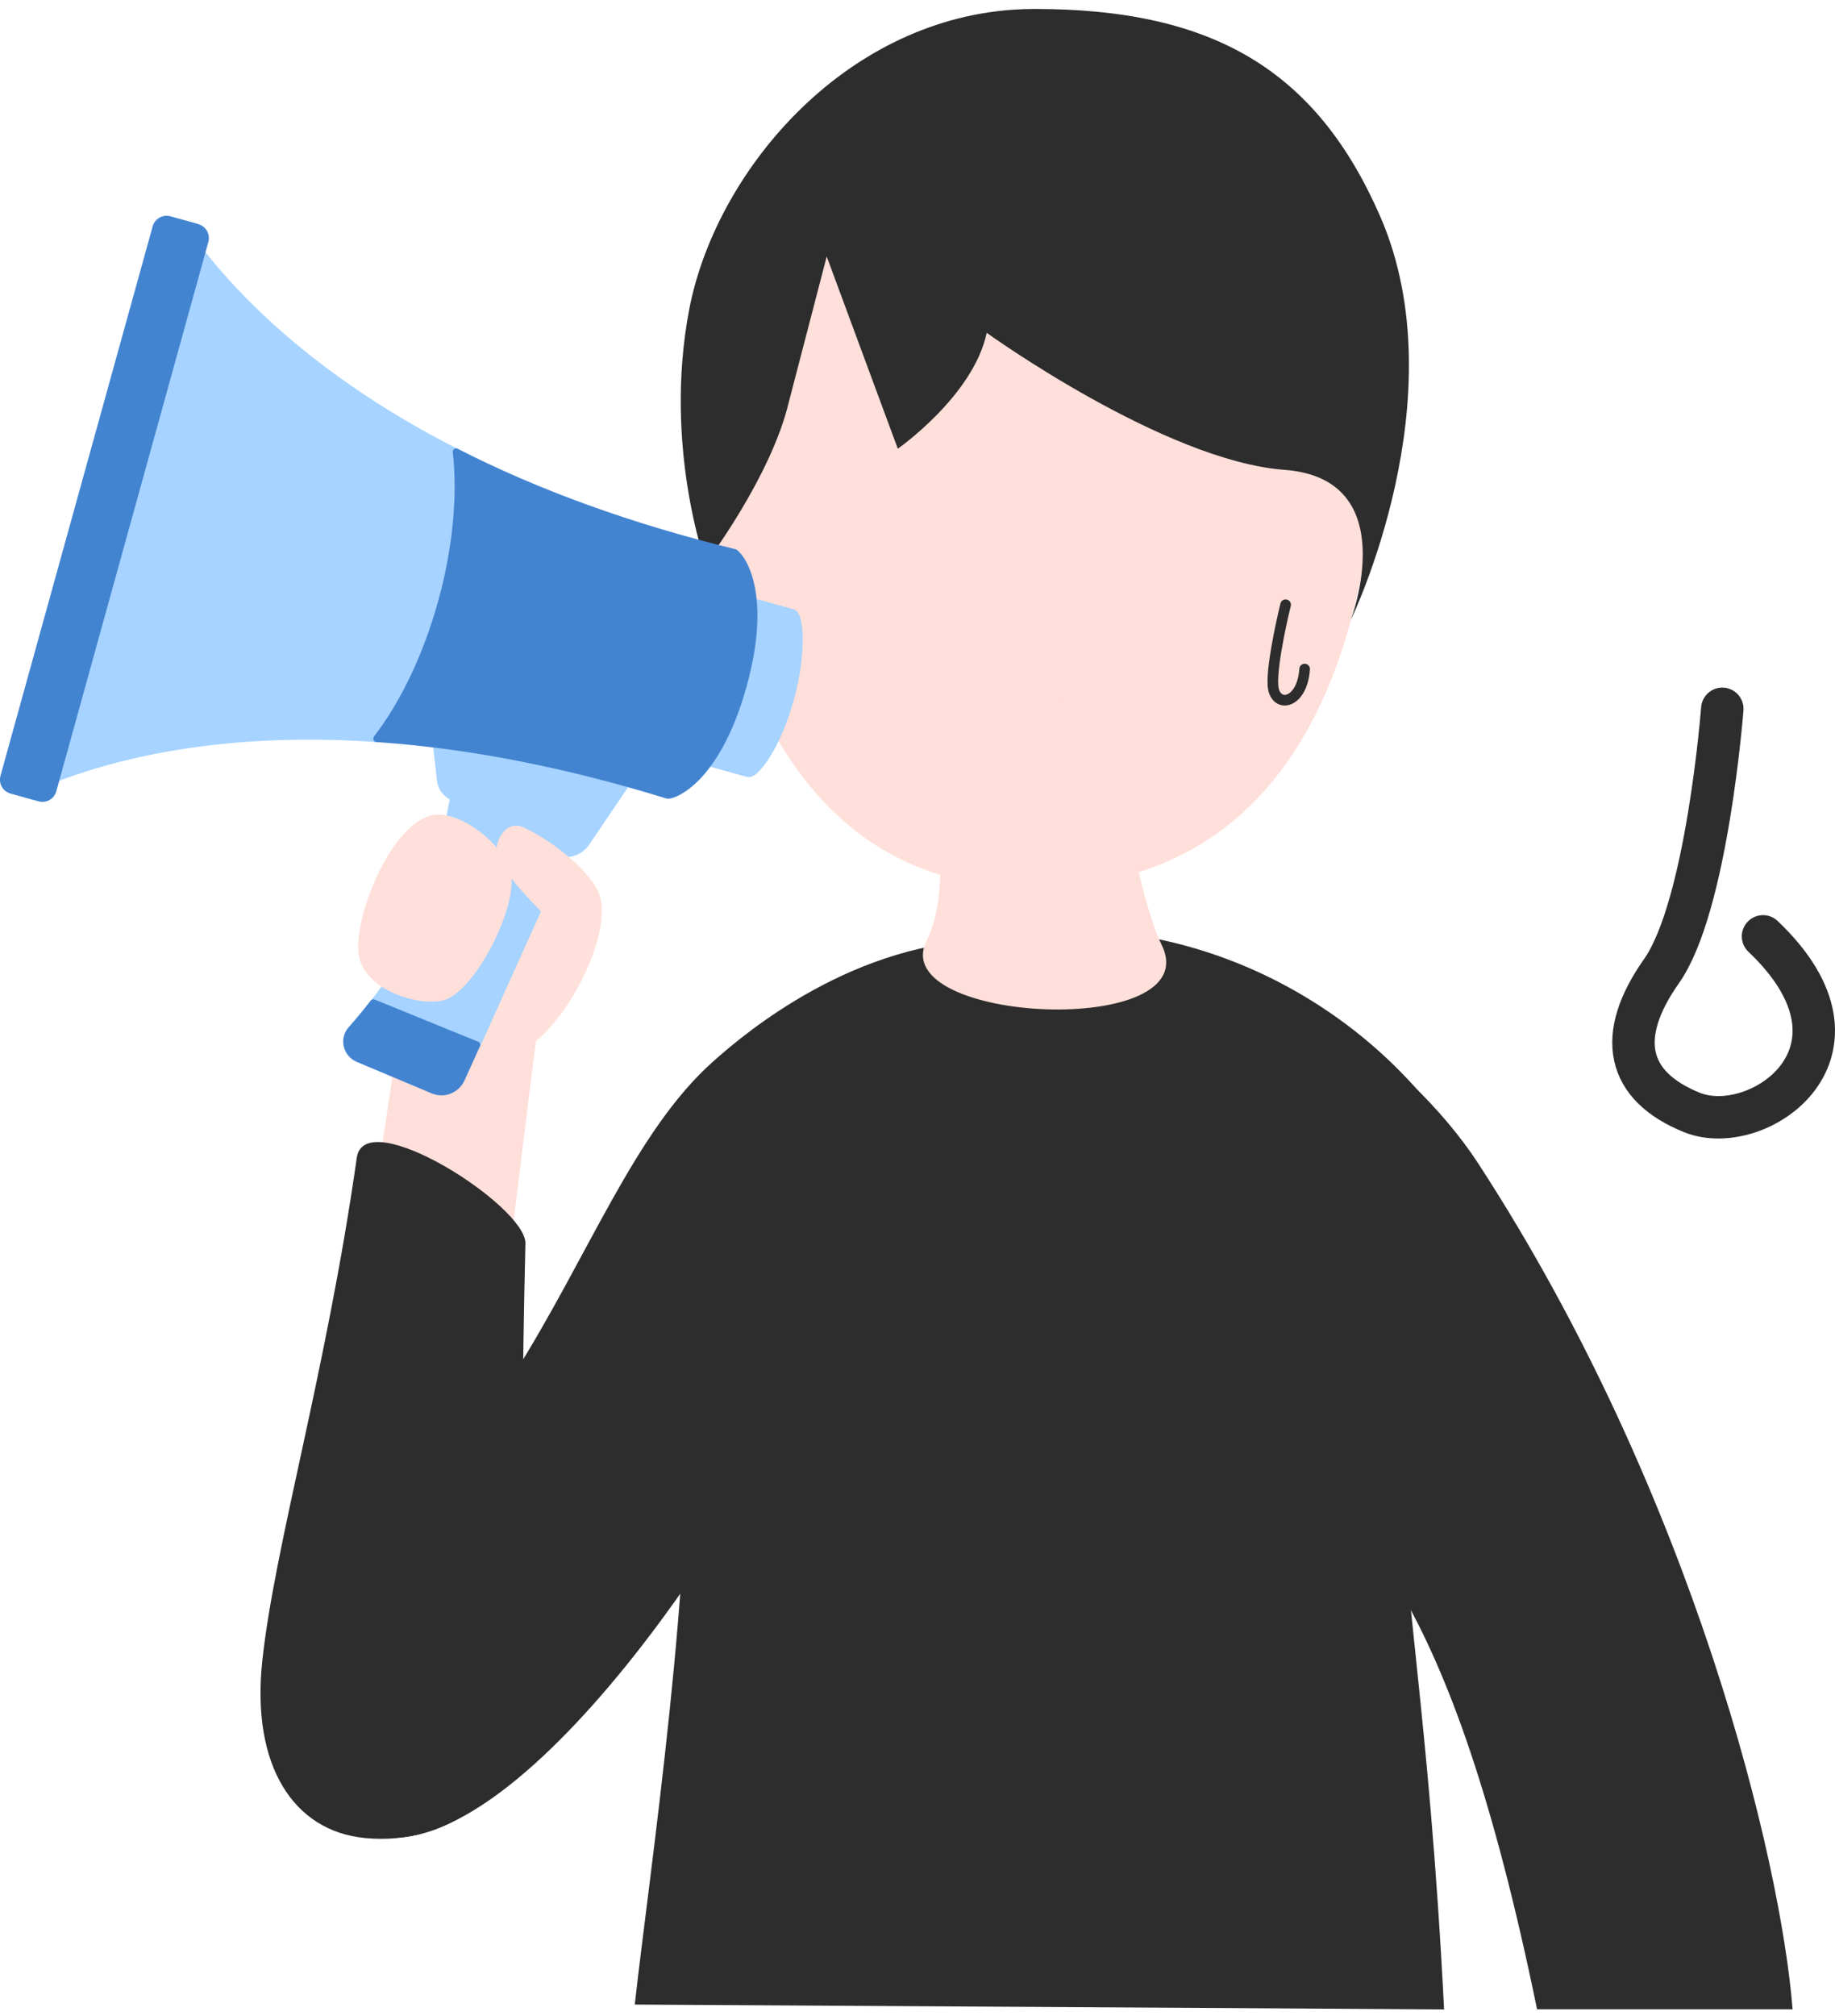 <svg width="173" height="190" viewBox="0 0 173 190" fill="none" xmlns="http://www.w3.org/2000/svg">
<g clip-path="url(#clip0_95_1409)">
<path d="M102.762 56.121C111.503 57.764 110.088 70.99 101.083 69.431C95.255 68.424 95.531 54.754 102.762 56.121Z" fill="#FFC2B6"/>
<path d="M65.794 33.47C65.794 33.47 63.072 83.676 97.222 83.676C135.041 83.676 129.489 31.899 129.489 31.899C129.489 31.899 126.552 4.764 98.493 2.809C70.038 0.831 65.794 33.47 65.794 33.47Z" fill="#FFDFD9"/>
<path d="M77.94 24.177L84.643 42.295C84.643 42.295 91.766 37.319 93.025 31.372C93.025 31.372 109.788 43.447 121.096 44.286C132.403 45.125 127.355 58.423 127.355 58.423C127.355 58.423 137.547 37.463 130.125 20.4C124.117 6.634 114.393 0.843 97.546 0.843C96.862 0.843 96.179 0.867 95.495 0.915C79.319 2.042 67.4 16.383 64.966 29.225C62.532 42.068 66.525 53.099 66.525 53.099C66.525 53.099 72.7 44.981 74.379 37.859" fill="#2D2D2D"/>
<path d="M99.632 87.669C117.007 87.214 132.739 97.79 139.49 111.387C143.639 119.757 133.087 119.481 132.38 139.974C132.068 149.063 134.706 160.898 136.145 189.4L59.847 188.945C61.106 177.385 65.698 147.072 64.631 129.17C63.528 110.728 63.312 108.57 68.025 103.701C70.555 101.087 80.075 88.185 99.644 87.681L99.632 87.669Z" fill="#2D2D2D"/>
<path d="M99.932 87.669C117.319 87.669 132.871 99.66 139.394 109.709C159.743 141.017 167.921 175.527 169 189.388H144.91C136.636 149.183 127.907 143.415 118.194 133.69C91.143 106.639 88.481 87.657 99.932 87.657V87.669Z" fill="#2D2D2D"/>
<path d="M37.687 96.926C37.687 96.926 35.001 114.696 34.534 118.15C34.066 121.603 47.268 124.349 47.568 122.011C47.963 118.965 50.026 101.77 50.625 97.429C50.913 95.343 38.575 91.83 37.687 96.938V96.926Z" fill="#FFDFD9"/>
<path d="M48.371 99.432C52.76 97.885 57.232 89.204 56.681 85.319C56.033 80.726 44.558 78.832 41.021 79.911C37.795 80.894 32.771 86.973 34.809 90.211C36.488 92.873 41.009 95.439 43.467 96.542C45.493 97.453 46.021 100.259 48.371 99.432Z" fill="#FFE0DA"/>
<path d="M60.53 71.997C60.494 71.901 60.41 71.829 60.314 71.805C53.288 69.947 46.764 68.64 40.937 67.944C40.841 67.932 40.757 67.98 40.697 68.04C40.625 68.1 40.589 68.208 40.589 68.292L41.201 73.592C41.285 74.347 41.74 74.995 42.4 75.355C42.196 76.266 42.064 77.153 41.944 78.065C41.668 80.199 41.344 82.609 39.798 86.434C38.85 88.772 37.22 91.422 34.977 94.312C34.917 94.396 34.893 94.492 34.917 94.588C34.941 94.684 35.013 94.756 35.097 94.804L44.87 98.785C44.87 98.785 44.954 98.809 44.99 98.809C45.11 98.809 45.23 98.737 45.278 98.629L53.3 80.787C53.3 80.787 53.335 80.787 53.347 80.787C54.199 80.787 55.038 80.367 55.542 79.623L60.494 72.309C60.554 72.225 60.566 72.117 60.53 72.021V71.997Z" fill="#A6D3FF"/>
<path d="M45.098 98.198L35.325 94.216C35.193 94.157 35.05 94.205 34.953 94.312C34.306 95.14 33.611 95.991 32.867 96.831C32.423 97.334 32.256 97.994 32.411 98.641C32.567 99.301 33.011 99.828 33.635 100.092L40.685 103.054C40.997 103.186 41.309 103.246 41.62 103.246C42.532 103.246 43.395 102.718 43.803 101.819L45.254 98.605C45.29 98.533 45.29 98.437 45.254 98.365C45.218 98.281 45.158 98.222 45.086 98.186L45.098 98.198Z" fill="#4384D1"/>
<path d="M74.8 57.428L69.919 56.073C69.835 56.049 69.751 56.061 69.68 56.097C69.608 56.133 69.56 56.205 69.536 56.289L65.327 71.493C65.279 71.661 65.375 71.829 65.543 71.877L70.423 73.232C70.423 73.232 70.531 73.256 70.591 73.256C71.262 73.256 72.054 72.201 72.629 71.278C73.517 69.839 74.296 67.944 74.848 65.942C75.399 63.939 75.699 61.913 75.675 60.222C75.675 59.047 75.507 57.608 74.8 57.416V57.428Z" fill="#A6D3FF"/>
<path d="M43.311 42.547C43.311 42.44 43.239 42.356 43.143 42.308C33.179 37.259 24.941 30.82 19.293 23.674C19.221 23.578 19.102 23.542 18.982 23.566C18.862 23.59 18.778 23.674 18.742 23.794L5.036 73.268C5 73.388 5.036 73.508 5.132 73.58C5.192 73.64 5.264 73.664 5.348 73.664C5.384 73.664 5.42 73.664 5.456 73.64C13.933 70.426 24.317 69.155 35.481 69.947C35.625 69.983 35.721 69.875 35.781 69.767C38.347 66.433 40.517 61.841 41.908 56.829C43.287 51.864 43.779 46.792 43.311 42.535V42.547Z" fill="#A6D3FF"/>
<path d="M69.344 51.769C59.571 49.383 50.758 46.193 43.144 42.296C43.036 42.248 42.916 42.248 42.82 42.32C42.724 42.392 42.676 42.5 42.688 42.608C43.156 46.793 42.664 51.781 41.309 56.661C39.942 61.602 37.796 66.134 35.266 69.408C35.242 69.444 35.206 69.516 35.206 69.552C35.182 69.647 35.206 69.743 35.254 69.815C35.314 69.887 35.398 69.935 35.493 69.947C44.091 70.523 53.3 72.321 62.845 75.271C62.893 75.271 62.941 75.283 62.989 75.283C63.528 75.283 64.703 74.755 65.95 73.472C67.233 72.153 69.044 69.552 70.387 64.707C72.989 55.294 69.871 51.913 69.332 51.757L69.344 51.769Z" fill="#4384D1"/>
<path d="M18.706 21.12L16.068 20.388C15.348 20.185 14.581 20.616 14.389 21.348L0.048 73.112C-0.048 73.472 -0.012 73.832 0.168 74.156C0.348 74.479 0.635 74.695 0.995 74.803L3.633 75.535C3.765 75.571 3.885 75.583 4.005 75.583C4.604 75.583 5.144 75.187 5.312 74.575L19.641 22.811C19.845 22.079 19.413 21.324 18.694 21.132L18.706 21.12Z" fill="#4384D1"/>
<path d="M41.656 76.793C44.39 77.081 47.94 80.15 48.215 82.716C48.551 85.99 44.702 93.472 41.848 94.276C39.75 94.875 34.833 93.568 33.91 90.427C32.939 87.105 37.16 76.313 41.656 76.793Z" fill="#FFDFD9"/>
<path d="M56.657 84.839C56.189 82.345 51.836 79.095 49.342 77.98C47.544 77.177 46.297 79.755 47.004 81.062C48.023 82.945 51.992 87.201 53.311 87.765C55.206 88.58 57.124 87.297 56.657 84.839Z" fill="#FFDFD9"/>
<path d="M67.269 100.02C59.823 106.627 55.53 118.354 48.336 129.722C44.594 135.633 30.241 173.776 37.676 173.201C45.53 172.601 55.182 162.493 62.605 152.348C67.749 145.334 74.452 134.746 76.059 128.367C78.817 117.431 99.141 88.593 93.781 88.593C80.579 88.593 70.207 97.406 67.269 100.02Z" fill="#2D2D2D"/>
<path d="M88.169 75.93C88.169 75.93 89.716 83.94 87.354 88.688C83.481 96.495 113.95 97.957 109.501 89.024C108.482 86.974 106.072 79.323 105.34 68.316C104.861 61.073 89.213 70.27 88.157 75.93H88.169Z" fill="#FFDFD9"/>
<path d="M33.635 109.133C30.757 129.374 25.889 145.681 24.726 156.569C23.67 166.521 27.735 172.601 34.402 173.248C42.616 174.04 49.151 168.464 49.403 161.209C49.607 155.19 48.863 145.441 49.535 117.203C49.619 113.689 34.366 103.953 33.635 109.133Z" fill="#2D2D2D"/>
<path d="M121.204 57C121.204 57 119.861 62.436 120.012 64.617C120.163 66.798 122.753 66.484 123 63.064" stroke="#2D2D2D" stroke-linecap="round" stroke-linejoin="round"/>
</g>
<path d="M162.374 66.811C162.374 66.811 160.945 85.437 156.637 91.546C152.329 97.655 153.308 102.353 159.515 104.86C165.723 107.366 177.688 99.149 166.213 88.259" stroke="#2D2D2D" stroke-width="4" stroke-linecap="round" stroke-linejoin="round"/>
<defs>
<clipPath id="clip0_95_1409">
<rect width="169" height="188.557" fill="white" transform="translate(0 0.843)"/>
</clipPath>
</defs>
</svg>
